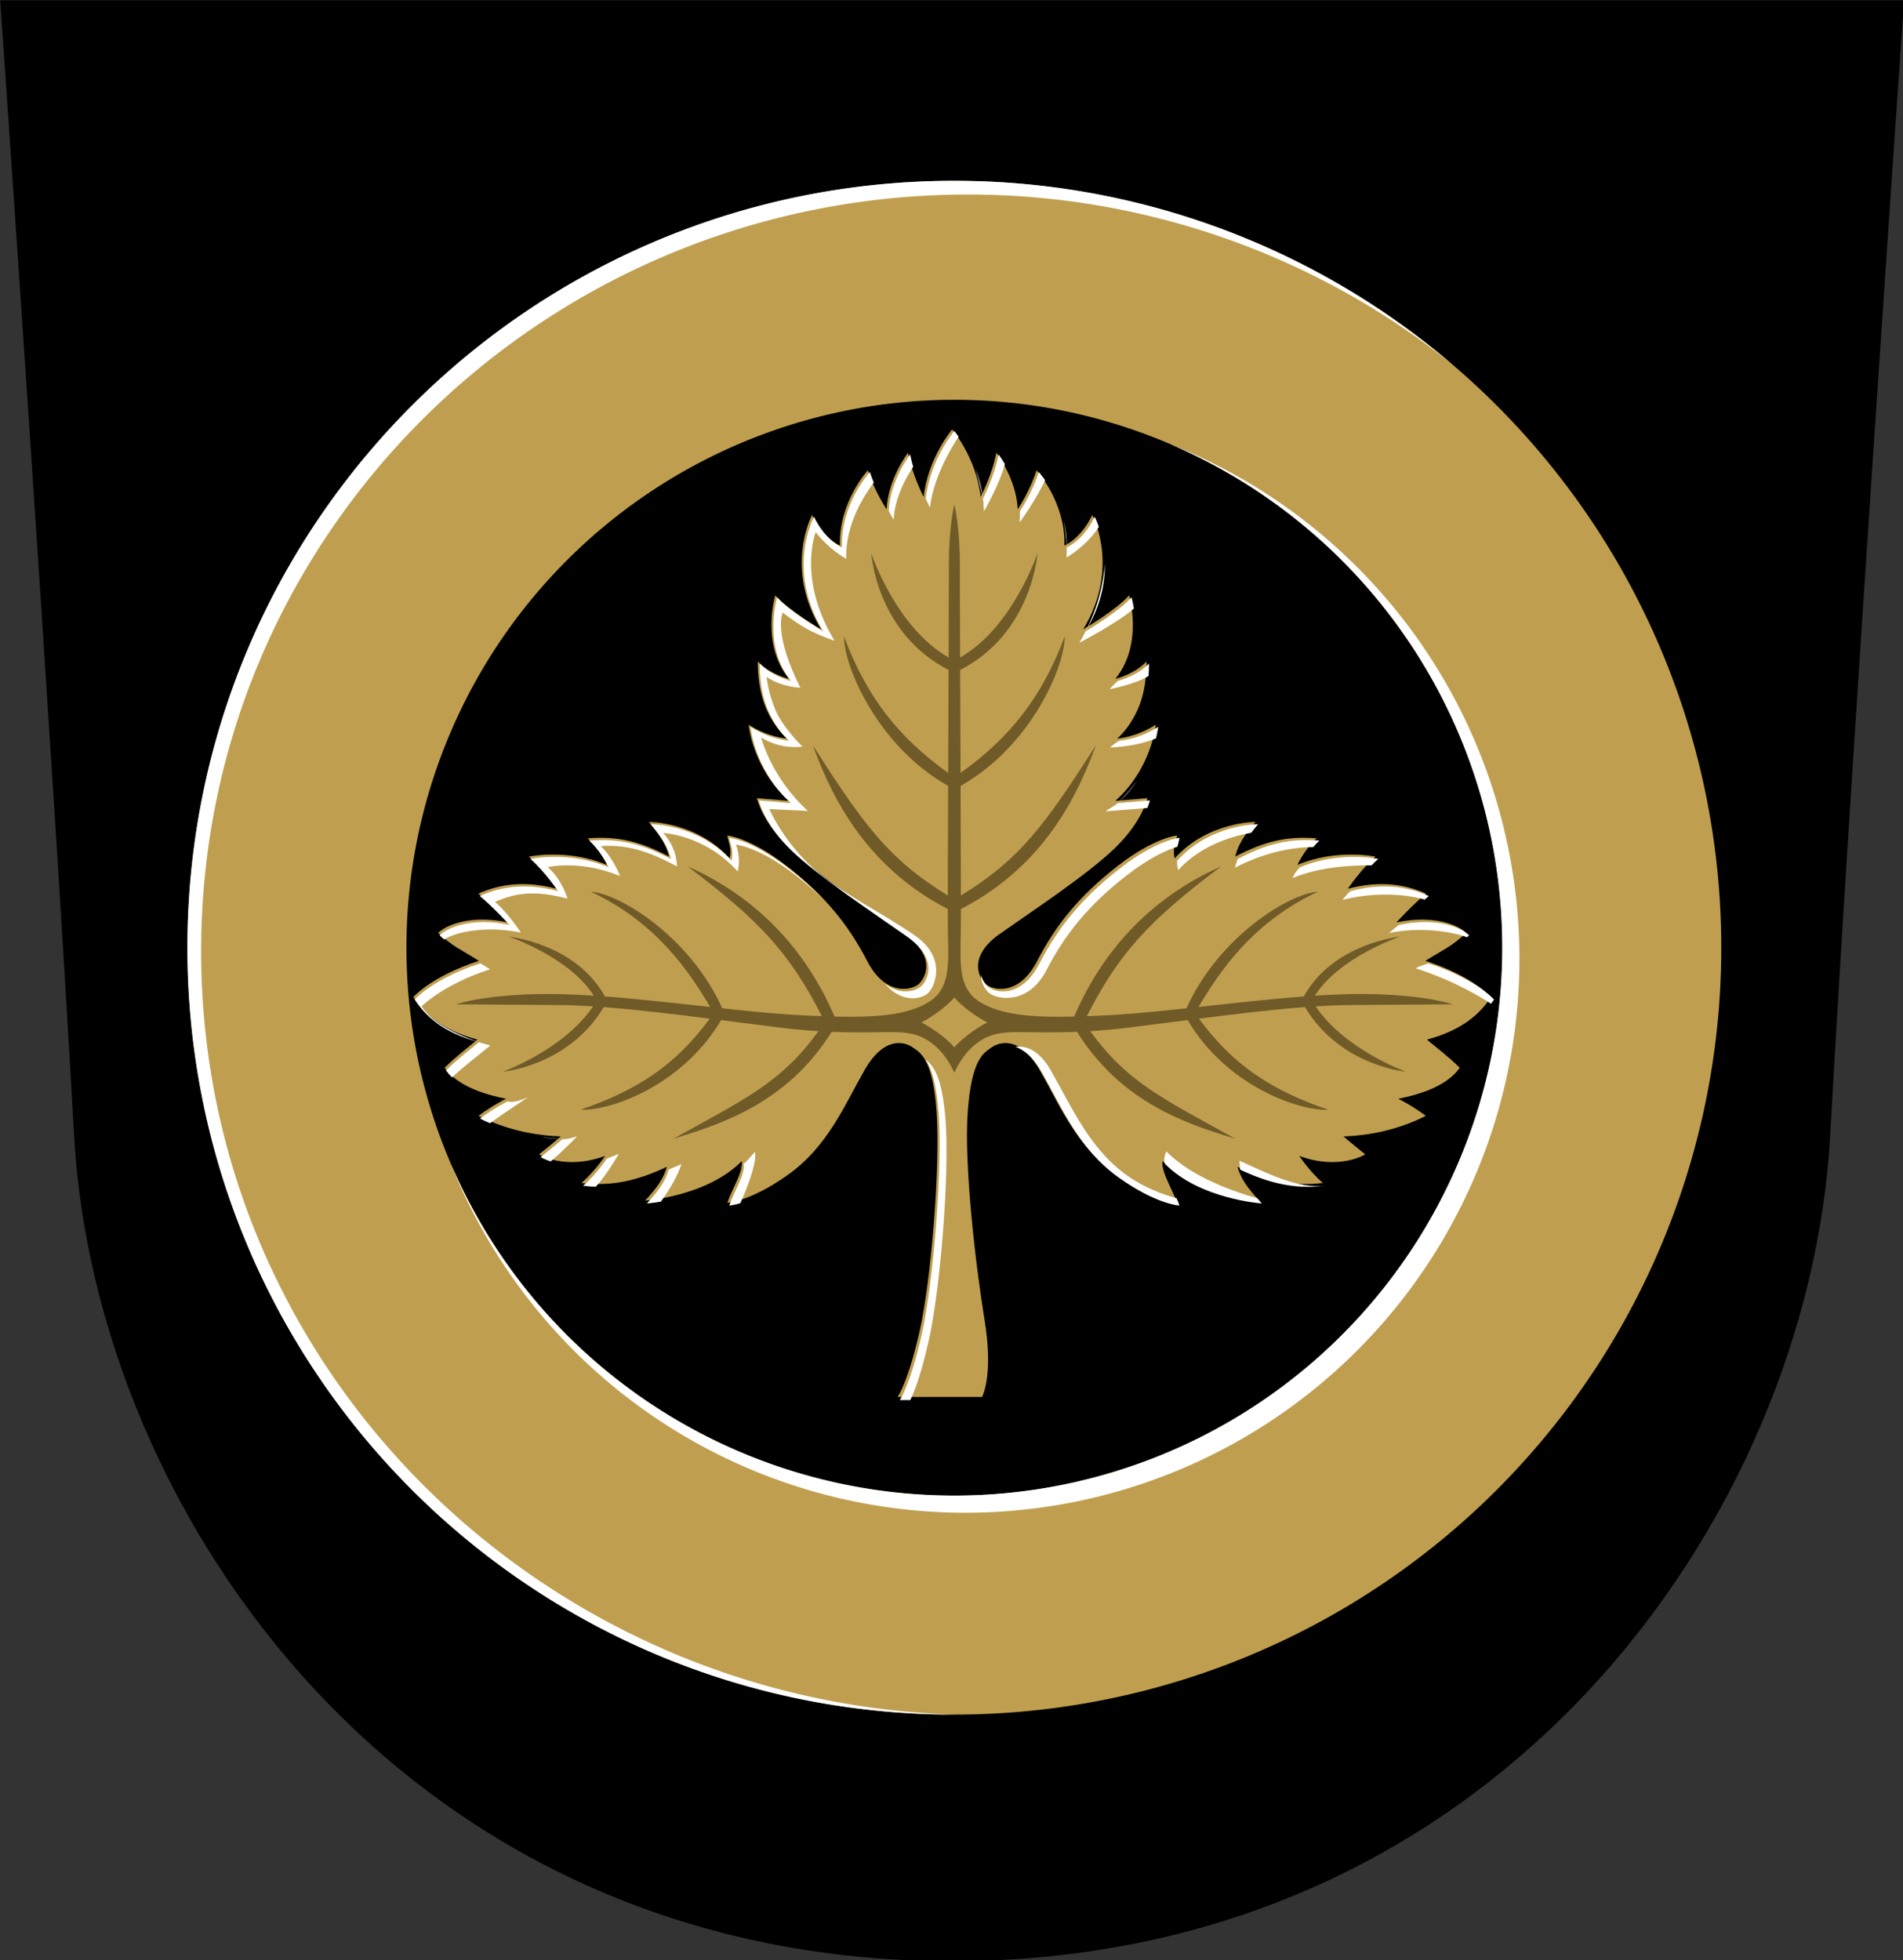 <?xml version="1.0" encoding="UTF-8" standalone="no"?>
<svg
   xmlns:dc="http://purl.org/dc/elements/1.1/"
   xmlns:cc="http://creativecommons.org/ns#"
   xmlns:rdf="http://www.w3.org/1999/02/22-rdf-syntax-ns#"
   xmlns:svg="http://www.w3.org/2000/svg"
   xmlns="http://www.w3.org/2000/svg"
   xmlns:sodipodi="http://sodipodi.sourceforge.net/DTD/sodipodi-0.dtd"
   xmlns:inkscape="http://www.inkscape.org/namespaces/inkscape"
   width="500"
   height="515"
   viewBox="0 0 132.292 136.26"
   version="1.1"
   id="svg847"
   sodipodi:docname="suonenjoki.svg"
   inkscape:version="1.0.2 (e86c870879, 2021-01-15, custom)">
  <rect x="0" y="0" width="132.292" height="136.26" fill="#333333" stroke="none"/>
  <defs
     id="defs841" />
  <sodipodi:namedview
     id="base"
     pagecolor="#ffffff"
     bordercolor="#666666"
     borderopacity="1.0"
     inkscape:pageopacity="0.0"
     inkscape:pageshadow="2"
     inkscape:zoom="0.98994949"
     inkscape:cx="280.43445"
     inkscape:cy="161.9907"
     inkscape:document-units="px"
     inkscape:current-layer="layer1"
     inkscape:document-rotation="0"
     showgrid="false"
     inkscape:snap-smooth-nodes="true"
     inkscape:showpageshadow="false"
     borderlayer="true"
     units="px"
     inkscape:window-width="1920"
     inkscape:window-height="1017"
     inkscape:window-x="-8"
     inkscape:window-y="-4"
     inkscape:window-maximized="1"
     inkscape:snap-global="true" />
  <g
     inkscape:label="Layer 1"
     inkscape:groupmode="layer"
     id="layer1"
     transform="translate(-34.656,-46.964)">
    <g
       id="g1131"
       transform="matrix(0.9,0,0,0.9,3.48,4.716)"
       style="stroke-width:1.112">
      <path
         style="font-variation-settings:normal;opacity:1;vector-effect:none;fill:#000000;fill-opacity:1;stroke:none;stroke-width:0.294;stroke-linecap:butt;stroke-linejoin:miter;stroke-miterlimit:4;stroke-dasharray:none;stroke-dashoffset:0;stroke-opacity:1;stop-color:#000000;stop-opacity:1"
         d="m 181.715,46.964 c 0,0 -4.077,58.397 -5.71,87.711 -1.633,29.314 -25.572,63.76 -67.82,63.76 -42.247,0 -66.187,-34.446 -67.82,-63.76 -1.633,-29.314 -5.71,-87.711 -5.71,-87.711 z"
         id="path844"
         sodipodi:nodetypes="cszscc" />
      <g
         id="g1092"
         transform="translate(1.0300466e-5)"
         style="stroke-width:1.112">
        <path
           id="path848"
           style="opacity:1;fill:#bf9f4f;fill-opacity:1;stroke:none;stroke-width:1.112;stroke-linecap:square;stroke-miterlimit:4;stroke-dasharray:none"
           d="M 408.523,229.842 A 223.541,223.541 0 0 0 185.348,453.383 223.541,223.541 0 0 0 408.891,676.924 223.541,223.541 0 0 0 632.432,453.383 223.541,223.541 0 0 0 408.891,229.842 a 223.541,223.541 0 0 0 -0.367,0 z m 0.291,63.832 a 159.709,159.709 0 0 1 0.074,0 A 159.709,159.709 0 0 1 568.598,453.383 159.709,159.709 0 0 1 408.889,613.092 159.709,159.709 0 0 1 249.182,453.383 159.709,159.709 0 0 1 408.814,293.674 Z"
           transform="scale(0.265)" />
        <path
           id="circle879"
           style="opacity:1;fill:#ffffff;stroke:none;stroke-width:1.112;stroke-linecap:square;stroke-miterlimit:4;stroke-dasharray:none"
           d="M 408.523,229.842 C 285.208,230.043 185.348,330.067 185.348,453.383 185.348,576.842 285.432,676.925 408.891,676.924 288.462,673.136 189.347,576.137 189.348,454.352 c 6e-4,-121.784 100.083,-220.51 223.541,-220.51 51.275,-5.4e-4 100.991,17.387 140.814,49.248 -40.421,-34.373 -91.752,-53.248 -144.812,-53.248 z m 63.469,76.828 A 159.709,159.709 0 0 1 568.598,453.383 159.709,159.709 0 0 1 408.889,613.092 159.709,159.709 0 0 1 262.186,516.51 161.463,161.463 0 0 0 412.133,618.088 161.463,161.463 0 0 0 573.596,456.625 161.463,161.463 0 0 0 471.992,306.67 Z"
           transform="scale(0.265)" />
      </g>
      <g
         id="g1087"
         transform="translate(-0.326)"
         style="stroke-width:1.112">
        <path
           style="font-variation-settings:normal;opacity:1;vector-effect:none;fill:#bf9f4f;fill-opacity:1;stroke:none;stroke-width:0.294;stroke-linecap:butt;stroke-linejoin:miter;stroke-miterlimit:4;stroke-dasharray:none;stroke-dashoffset:0;stroke-opacity:1;stop-color:#000000;stop-opacity:1"
           d="m 104.302,154.849 c 0,0 0.802,-1.102 1.704,-5.112 0.902,-4.009 1.604,-12.829 1.303,-16.938 -0.301,-4.109 -1.25,-4.52 -1.825,-4.939 -0.574,-0.419 -2.192,-0.963 -3.735,1.734 -1.542,2.697 -2.827,5.898 -5.928,8.102 -2.936,2.087 -4.671,2.147 -4.671,2.147 0.335,-1.012 1.251,-2.409 1.11,-3.211 -2.669,2.724 -7.458,3.051 -7.458,3.051 0.902,-0.99 1.398,-1.664 1.676,-2.607 -2.258,1.05 -4.216,1.532 -6.6,1.244 1.03,-0.878 1.825,-2.09 1.825,-2.09 -3.099,1.145 -5.094,-0.12 -5.094,-0.12 1.175,-0.943 1.678,-1.386 1.678,-1.386 -2.732,-0.097 -4.812,-0.811 -6.359,-1.585 1.038,-0.788 2.126,-1.325 2.126,-1.325 -2.616,-0.505 -4.056,-1.412 -4.747,-2.39 0.905,-0.892 1.586,-1.385 2.536,-2.177 -2.858,-0.765 -4.189,-2.108 -4.951,-3.293 0,0 1.438,-1.624 5.069,-2.788 -1.414,-0.902 -1.989,-1.069 -3.149,-2.162 0.617,-0.617 2.545,-1.423 5.388,-0.808 0,0 -1.281,-1.395 -2.284,-2.226 1.578,-0.708 3.524,-1.039 6.03,-0.377 0,0 -0.992,-1.488 -2.126,-2.48 0,0 2.977,-0.638 6.024,0.638 0,0 -0.496,-1.134 -1.488,-2.055 2.394,-0.186 4.084,0.267 6.295,1.412 -0.239,-0.954 -0.705,-1.648 -1.564,-2.676 0,0 3.69,-0.017 6.242,2.818 0.175,-0.795 -0.075,-1.15 -0.183,-1.767 0,0 1.73,0.134 4.575,2.344 3.005,2.334 4.8,4.591 6.227,7.35 1.426,2.76 3.485,2.277 4.027,1.735 0.542,-0.542 1.261,-2.136 -1.134,-3.827 -2.395,-1.691 -6.818,-4.601 -8.93,-6.662 -2.112,-2.06 -2.48,-3.827 -2.48,-3.827 l 2.48,0.213 c -2.835,-2.551 -3.118,-5.882 -3.118,-5.882 1.559,0.992 2.977,1.063 2.977,1.063 0,0 -0.921,-0.709 -1.63,-2.339 -0.709,-1.63 -0.638,-3.614 -0.638,-3.614 0.921,0.992 2.41,1.347 2.41,1.347 -2.197,-2.693 -1.063,-6.449 -1.063,-6.449 0.992,1.134 3.544,2.622 3.544,2.622 -2.893,-4.767 -0.705,-8.828 -0.705,-8.828 0.902,1.854 2.155,2.355 2.155,2.355 -0.1,-3.358 2.155,-5.813 2.155,-5.813 0.501,1.604 1.453,3.007 1.453,3.007 0.1,-2.355 1.654,-4.36 1.654,-4.36 0.301,1.654 1.203,3.408 1.203,3.408 0.351,-3.057 2.205,-5.212 2.205,-5.212 0,0 1.854,2.155 2.205,5.212 0,0 0.902,-1.754 1.203,-3.408 0,0 1.554,2.005 1.654,4.36 0,0 0.952,-1.403 1.453,-3.007 0,0 2.255,2.456 2.155,5.813 0,0 1.253,-0.501 2.155,-2.355 0,0 2.188,4.061 -0.705,8.828 0,0 2.551,-1.488 3.544,-2.622 0,0 1.134,3.756 -1.063,6.449 0,0 1.488,-0.354 2.41,-1.347 0,0 0.071,1.984 -0.638,3.614 -0.709,1.63 -1.63,2.339 -1.63,2.339 0,0 1.417,-0.071 2.977,-1.063 0,0 -0.283,3.331 -3.118,5.882 l 2.48,-0.213 c 0,0 -0.369,1.767 -2.48,3.827 -2.112,2.06 -6.535,4.971 -8.93,6.662 -2.395,1.691 -1.676,3.285 -1.134,3.827 0.542,0.542 2.601,1.024 4.027,-1.735 1.426,-2.76 3.222,-5.017 6.227,-7.35 2.845,-2.209 4.575,-2.344 4.575,-2.344 -0.108,0.617 -0.358,0.972 -0.183,1.767 2.551,-2.835 6.242,-2.818 6.242,-2.818 -0.859,1.028 -1.326,1.722 -1.564,2.676 2.211,-1.145 3.901,-1.599 6.295,-1.412 -0.992,0.921 -1.488,2.055 -1.488,2.055 3.047,-1.276 6.024,-0.638 6.024,-0.638 -1.134,0.992 -2.126,2.48 -2.126,2.48 2.506,-0.662 4.452,-0.33 6.03,0.377 -1.004,0.831 -2.284,2.226 -2.284,2.226 2.843,-0.615 4.77,0.191 5.388,0.808 -1.16,1.093 -1.735,1.26 -3.149,2.162 3.631,1.163 5.069,2.788 5.069,2.788 -0.762,1.185 -2.092,2.528 -4.951,3.293 0.95,0.791 1.631,1.285 2.536,2.177 -0.691,0.978 -2.131,1.885 -4.747,2.39 0,0 1.088,0.537 2.126,1.325 -1.547,0.774 -3.627,1.489 -6.359,1.585 0,0 0.503,0.443 1.678,1.386 0,0 -1.995,1.265 -5.094,0.12 0,0 0.794,1.212 1.825,2.09 -2.384,0.288 -4.343,-0.194 -6.6,-1.244 0.279,0.943 0.774,1.617 1.676,2.607 0,0 -4.789,-0.327 -7.458,-3.051 -0.141,0.802 0.775,2.198 1.11,3.211 0,0 -1.734,-0.061 -4.671,-2.147 -3.101,-2.204 -4.386,-5.406 -5.928,-8.102 -1.542,-2.697 -3.16,-2.153 -3.735,-1.734 -0.574,0.419 -1.524,0.83 -1.825,4.939 -0.301,4.109 0.601,11.827 1.303,16.136 0.702,4.31 -0.2,5.913 -0.2,5.913 z"
           id="path913"
           sodipodi:nodetypes="csszzscccccccccccccccccccccccccszzzsccccscccccccccccccccccccccsccccszzzscccccccccccccccccccccccccszzszcc" />
        <path
           id="path943-8"
           style="font-variation-settings:normal;vector-effect:none;fill:#705b28;fill-opacity:1;stroke:none;stroke-width:1.112;stroke-linecap:butt;stroke-linejoin:miter;stroke-miterlimit:4;stroke-dasharray:none;stroke-dashoffset:0;stroke-opacity:1;stop-color:#000000"
           d="m 410.121,324.197 c 0,0 -1.635,6.409 -1.596,17.463 0.011,3.333 -0.03,14.231 -0.08,27.133 -15.402,-8.803 -22.553,-30.4 -22.553,-30.4 0,0 1.478,23.247 22.539,34.029 -0.039,9.753 -0.077,19.43 -0.117,30.01 -14.238,-10.206 -23.591,-21.739 -30.377,-39.795 0,8.884 9.861,32 30.365,43.598 -0.046,12.333 -0.088,24.022 -0.092,31.934 -17.488,-10.707 -24.713,-20.976 -39.32,-43.727 6.29,17.404 16.849,36.048 39.318,47.68 0.004,3.057 0.01,5.403 0.029,6.518 0.15,8.943 0.888,16.502 -5.416,20.469 -6.303,3.966 -15.327,4.622 -27.613,4.363 -9.94,-23.217 -26.513,-36.576 -42.834,-43.775 21.067,15.837 29.794,25.332 39.127,43.658 -2.665,-0.103 -5.432,-0.236 -8.447,-0.418 -6.097,-0.367 -13.209,-1.093 -20.58,-1.891 -9.512,-21.043 -30.163,-33.508 -38.26,-33.965 16.091,7.632 26.123,18.894 34.725,33.58 -10.17,-1.119 -20.742,-2.32 -30.676,-3.068 -8.53,-15.487 -27.99,-17.426 -27.99,-17.426 0,0 17.568,5.89 24.762,17.201 -3.397,-0.222 -6.695,-0.386 -9.812,-0.449 -20.655,-0.421 -30.404,2.963 -30.404,2.963 0,0 13.515,0.092 30.238,0.227 3.04,0.024 6.3,0.16 9.738,0.379 -8.416,12.586 -26.268,19.043 -26.268,19.043 0,0 19.153,-1.651 29.385,-18.824 9.293,0.702 19.798,1.955 30.904,3.363 -9.957,13.512 -20.881,20.75 -37.635,26.537 8.051,0.454 29.44,-6.614 40.949,-26.119 5.66,0.724 11.447,1.476 17.318,2.211 3.895,0.488 7.578,0.798 11.068,1.012 -10.739,14.715 -20.257,19.19 -42.225,31.314 16.639,-4.885 33.93,-11.773 46.076,-31.113 16.264,0.679 21.377,-1.144 27.275,2.068 5.898,3.213 8.477,9.91 8.477,9.91 0,0 2.58,-6.698 8.479,-9.91 5.898,-3.213 11.011,-1.389 27.275,-2.068 12.146,19.341 29.437,26.228 46.076,31.113 -21.967,-12.124 -31.485,-16.599 -42.225,-31.314 3.49,-0.214 7.173,-0.524 11.068,-1.012 5.871,-0.735 11.659,-1.487 17.318,-2.211 11.509,19.505 32.899,26.574 40.949,26.119 -16.754,-5.787 -27.678,-13.025 -37.635,-26.537 11.107,-1.408 21.611,-2.661 30.904,-3.363 10.232,17.173 29.385,18.824 29.385,18.824 0,0 -17.852,-6.457 -26.268,-19.043 3.438,-0.219 6.699,-0.356 9.738,-0.379 16.723,-0.135 30.238,-0.227 30.238,-0.227 0,0 -9.749,-3.384 -30.404,-2.963 -3.117,0.064 -6.415,0.228 -9.812,0.449 7.194,-11.311 24.762,-17.201 24.762,-17.201 0,0 -19.461,1.939 -27.99,17.426 -9.934,0.749 -20.505,1.949 -30.676,3.068 8.601,-14.686 18.634,-25.948 34.725,-33.58 -8.097,0.457 -28.748,12.922 -38.26,33.965 -7.371,0.798 -14.483,1.523 -20.58,1.891 -3.015,0.182 -5.782,0.315 -8.447,0.418 9.333,-18.326 18.06,-27.822 39.127,-43.658 -16.321,7.199 -32.894,20.558 -42.834,43.775 -12.287,0.259 -21.311,-0.397 -27.613,-4.363 -6.302,-3.966 -5.566,-11.526 -5.416,-20.469 0.019,-1.115 0.028,-3.46 0.031,-6.518 22.469,-11.631 33.026,-30.276 39.316,-47.68 -14.607,22.751 -21.83,33.019 -39.318,43.727 -0.004,-7.912 -0.046,-19.6 -0.092,-31.934 20.505,-11.598 30.365,-34.714 30.365,-43.598 -6.786,18.056 -16.139,29.589 -30.377,39.795 -0.04,-10.58 -0.078,-20.257 -0.117,-30.01 21.061,-10.783 22.539,-34.029 22.539,-34.029 0,0 -7.15,21.597 -22.553,30.4 -0.05,-12.901 -0.091,-23.799 -0.08,-27.133 0.039,-11.054 -1.598,-17.463 -1.598,-17.463 z m 0,143.701 c 0,0 2.91,3.646 9.563,7.27 -6.653,3.623 -9.563,7.268 -9.563,7.268 0,0 -2.908,-3.644 -9.561,-7.268 6.653,-3.623 9.561,-7.27 9.561,-7.27 z"
           transform="scale(0.265)"
           sodipodi:nodetypes="ccccccccccccsccccccccccccsccccccscccscscccsccccccccsccccccccccscccccccccccccccccc" />
        <path
           id="path1040"
           style="font-variation-settings:normal;opacity:1;vector-effect:none;fill:#ffffff;fill-opacity:1;stroke:none;stroke-width:1.112;stroke-linecap:butt;stroke-linejoin:miter;stroke-miterlimit:4;stroke-dasharray:none;stroke-dashoffset:0;stroke-opacity:1;stop-color:#000000;stop-opacity:1"
           d="m 410.121,302.793 c 0,0 -7.006,8.144 -8.332,19.697 0,0 -0.008,-0.017 -0.008,-0.018 0.002,0.005 0.004,0.012 0.006,0.018 0.772,1.792 1.244,2.568 1.244,2.568 0.994,-8.659 5.922,-16.995 8.33,-20.631 -0.739,-1.041 -1.24,-1.635 -1.24,-1.635 z m -12.879,6.818 c 0,0 -5.871,7.577 -6.25,16.479 0.948,1.679 1.432,2.568 1.432,2.568 0.279,-6.561 3.838,-12.684 5.697,-15.465 -0.346,-1.178 -0.661,-2.382 -0.879,-3.582 z m 25.76,0 c -1.136,6.25 -4.547,12.879 -4.547,12.879 0.239,1.18 0.157,2.489 0.297,3.705 0,0 4.481,-7.689 6.084,-13.787 -1.029,-1.752 -1.834,-2.797 -1.834,-2.797 z m -4.547,12.879 c -0.365,-3.185 -1.168,-6.097 -2.131,-8.664 0.766,2.717 1.523,5.668 2.131,8.664 z M 385.5,314.727 c 0,0 -8.523,9.281 -8.145,21.971 0,0 -4.735,-1.894 -8.145,-8.902 0,0 -8.269,15.348 2.664,33.365 0,0 -9.643,-5.624 -13.393,-9.91 0,0 -4.286,14.196 4.018,24.375 0,0 -5.625,-1.34 -9.107,-5.09 0,0 -0.268,7.501 2.41,13.662 2.679,6.161 6.162,8.838 6.162,8.838 0,0 -5.357,-0.268 -11.25,-4.018 0,0 1.071,12.59 11.785,22.232 l -9.375,-0.803 c 0,0 1.393,6.675 9.375,14.463 7.982,7.787 24.698,18.79 33.75,25.18 9.052,6.389 6.334,12.414 4.285,14.463 -1.519,1.519 -6.187,2.902 -10.697,-0.727 5.045,6.026 10.951,4.473 12.697,2.727 2.049,-2.049 5.302,-10.216 -3.75,-16.605 -9.052,-6.389 -23.088,-13.107 -31.07,-20.895 -7.982,-7.787 -11.518,-16.07 -11.518,-16.07 l 11.25,0.535 c -10.714,-9.643 -13.662,-21.428 -13.662,-21.428 5.893,3.75 12.055,2.678 12.055,2.678 0,0 -5.524,-5.285 -7.768,-10.445 -2.244,-5.161 -2.68,-9.893 -2.68,-9.893 4.24,2.992 9.865,3.195 9.865,3.195 -8.114,-16.05 -5.154,-21.912 -5.154,-21.912 5.461,4.127 8.395,5.829 15.098,8.205 -10.933,-18.017 -5.506,-31.662 -5.506,-31.662 3.977,5.114 8.902,7.766 8.902,7.766 -0.31,-10.401 5.802,-19.296 8.041,-22.205 -0.411,-0.996 -0.805,-2.022 -1.139,-3.09 z m 49.244,0 c -1.894,6.061 -5.492,11.363 -5.492,11.363 0.011,1.001 -0.127,2.313 -0.084,3.326 0,0 4.807,-6.613 7.4,-12.32 -1.042,-1.474 -1.824,-2.369 -1.824,-2.369 z m 16.289,13.068 c -3.409,7.008 -8.145,8.902 -8.145,8.902 0.03,0.938 -0.056,2.002 -0.084,2.945 0,0 5.778,-3.204 9.432,-8.914 -0.638,-1.867 -1.203,-2.934 -1.203,-2.934 z m -8.145,8.902 c 0.083,-2.783 -0.278,-5.388 -0.867,-7.781 0.445,2.468 0.775,5.096 0.867,7.781 z m 11.115,4.74 c -0.461,5.612 -1.918,12.54 -5.635,19.723 4.431,-7.302 5.683,-14.141 5.635,-19.723 z m -5.635,19.723 c -0.529,1.022 -1.166,2.3 -1.789,3.326 0,0 11.007,-5.703 15.867,-9.963 -0.313,-2.011 -0.686,-3.273 -0.686,-3.273 -3.75,4.286 -13.393,9.91 -13.393,9.91 z m 18.482,9.375 c -3.482,3.75 -9.107,5.09 -9.107,5.09 -0.592,0.643 -1.793,1.689 -2.355,2.379 0,0 7.011,-1.214 11.33,-3.816 0.171,-2.154 0.133,-3.652 0.133,-3.652 z m 2.678,18.482 c -5.893,3.75 -11.25,4.018 -11.25,4.018 -1.872,0.999 -2.734,2 -2.734,2 0,0 7.507,-0.205 13.354,-2.668 0.48,-2.011 0.631,-3.35 0.631,-3.35 z m -6.076,15.652 c -1.645,2.173 -3.537,4.416 -5.709,6.58 2.341,-2.107 4.199,-4.354 5.709,-6.58 z m -5.709,6.58 c -0.643,0.641 -2.805,1.761 -3.492,2.379 l 12.121,-0.963 c 0.553,-1.376 0.746,-2.219 0.746,-2.219 z m -136.154,6.135 c 3.248,3.884 5.011,6.507 5.912,10.113 -8.357,-4.327 -14.744,-6.041 -23.793,-5.338 3.75,3.482 5.625,7.768 5.625,7.768 -11.518,-4.821 -22.768,-2.412 -22.768,-2.412 4.286,3.75 8.035,9.375 8.035,9.375 -9.471,-2.502 -16.824,-1.246 -22.789,1.428 3.794,3.141 8.635,8.412 8.635,8.412 -10.746,-2.323 -18.031,0.721 -20.365,3.055 0.471,0.444 0.907,0.83 1.334,1.201 3.189,-2.155 12.437,-4.136 22.369,-1.988 0,0 -3.769,-5.806 -7.562,-8.947 5.965,-2.674 11.666,-3.473 21.137,-0.971 0,0 -1.476,-5.436 -5.762,-9.186 0,0 9.545,-2.22 21.062,2.602 0,0 -1.875,-5.233 -5.625,-8.715 9.049,-0.703 15.921,2.615 22.277,5.906 -0.254,-3.031 -0.77,-5.852 -4.018,-9.736 0,0 12.054,0.504 21.697,11.219 0.662,-3.005 0.284,-5.484 -0.504,-7.814 0,0 6.54,0.509 17.293,8.859 3.05,2.369 5.761,4.716 8.213,7.086 -2.953,-3.053 -6.308,-6.053 -10.213,-9.086 -10.753,-8.351 -17.293,-8.859 -17.293,-8.859 0.41,2.331 1.355,3.672 0.693,6.678 -9.643,-10.714 -23.592,-10.648 -23.592,-10.648 z m 177.062,0 c 0,0 -13.947,-0.066 -23.59,10.648 -0.071,0.761 0.062,1.701 0.295,2.758 6.6,-7.334 16.012,-9.971 21.297,-10.906 0.599,-0.789 1.249,-1.604 1.998,-2.5 z m -22.896,3.971 c 0,0 -6.54,0.509 -17.293,8.859 -11.357,8.82 -18.142,17.349 -23.533,27.779 -5.391,10.43 -13.172,8.607 -15.221,6.559 -0.693,-0.693 -1.454,-1.849 -1.818,-3.312 -0.037,2.324 1.13,4.14 2.113,5.123 2.049,2.049 11.535,4.061 16.926,-6.369 5.391,-10.43 12.176,-18.959 23.533,-27.779 6.732,-5.228 11.81,-7.382 14.668,-8.262 0.202,-0.822 0.454,-1.624 0.625,-2.598 z m 37.502,0.654 c -7.399,-0.084 -13.204,1.702 -20.516,5.488 8.2e-4,-0.003 0.001,-0.006 0.002,-0.01 -10e-4,0.003 -0.003,0.007 -0.004,0.01 -0.303,0.748 -0.634,1.744 -0.84,2.568 7.194,-3.726 15.035,-5.93 22.852,-6.023 0.544,-0.635 1.123,-1.27 1.783,-1.883 -1.131,-0.088 -2.22,-0.138 -3.277,-0.15 z m 13.355,4.904 c -4.252,0 -9.944,0.603 -15.703,3.014 -1.703,1.539 -2.168,3.137 -2.168,3.137 7.966,-3.335 17.688,-3.742 22.994,-3.684 0.629,-0.646 1.274,-1.281 1.941,-1.865 0,10e-6 -2.812,-0.602 -7.064,-0.602 z m 8.828,8.625 c -2.995,0.005 -6.247,0.413 -9.799,1.352 -1.368,1.063 -2.357,2.568 -2.357,2.568 8.213,-2.17 17.679,-1.938 23.939,-0.096 0.408,-0.362 0.815,-0.72 1.207,-1.045 -3.728,-1.671 -7.999,-2.788 -12.99,-2.779 z m 11.742,10.359 c -2.23,0.005 -4.7,0.251 -7.387,0.832 -1.164,0.734 -2.924,2.379 -2.924,2.379 8.528,-1.844 17.961,-0.543 22.664,1.238 0.21,-0.191 0.403,-0.355 0.623,-0.562 -1.75,-1.75 -6.285,-3.901 -12.977,-3.887 z m -275.201,12.059 c -13.723,4.397 -19.156,10.535 -19.156,10.535 2.879,4.478 7.907,9.555 18.711,12.445 -8.609,-2.97 -14.136,-6.44 -16.711,-10.445 0,0 6.238,-6.406 19.961,-10.803 -0.907,-0.579 -1.99,-1.27 -2.805,-1.732 z m -0.445,22.98 c -3.59,2.991 -6.165,4.855 -9.584,8.227 0.484,0.685 1.067,1.361 1.756,2.02 3.363,-3.159 7.854,-6.554 11.168,-9.316 -1.14,-0.305 -2.324,-0.579 -3.34,-0.93 z m 276.725,-22.98 c -1.096,0.442 -2.714,0.814 -3.682,1.432 11.371,3.643 19.43,8.652 21.979,10.338 0.299,-0.413 0.599,-0.829 0.859,-1.234 0,0 -5.433,-6.138 -19.156,-10.535 z m -118.879,24.279 c -0.513,-0.03 -1.002,0.006 -1.479,0.066 2.383,0.753 5.107,2.834 7.775,7.5 5.829,10.192 10.684,22.293 22.406,30.623 11.098,7.887 17.652,8.115 17.652,8.115 -0.221,-0.669 -0.523,-1.391 -0.846,-2.129 -4.116,-1.1 -11.133,-3.579 -17.219,-8.809 -9.066,-7.79 -13.63,-18.287 -19.459,-28.479 -2.915,-5.096 -6.102,-6.728 -8.832,-6.889 z m -27.736,3.711 c 1.636,2.255 3.238,6.518 3.93,15.973 1.136,15.531 -1.515,48.865 -4.924,64.018 -3.409,15.152 -6.439,19.32 -6.439,19.32 h 3.08 c 1.179,-2.5 3.188,-7.669 5.359,-17.32 3.409,-15.152 6.06,-48.486 4.924,-64.018 -0.981,-13.4 -3.784,-16.386 -5.93,-17.973 z m -115.773,11.029 c -3.411,1.485 -4.931,1.458 -5.979,1.219 0,0 -4.111,2.03 -8.035,5.008 0.915,0.458 1.897,0.905 2.912,1.344 4.126,-3.03 11.102,-7.57 11.102,-7.57 z m -5.979,1.219 c -1.26,-0.287 -2.406,-0.543 -3.586,-0.807 1.126,0.292 2.318,0.562 3.586,0.807 z m 20.271,10.158 c -2.151,0.722 -3.306,0.921 -4.273,0.842 0,0 -1.903,1.672 -6.344,5.236 0,0 1.036,0.646 2.904,1.248 4.085,-3.417 7.713,-7.326 7.713,-7.326 z m -4.273,0.842 c -2.195,-0.179 -4.326,-0.353 -6.375,-0.553 2.014,0.278 4.133,0.474 6.375,0.553 z m 176.043,3.586 c 0,0 -1.091,2.096 -0.393,3.625 10.089,10.295 28.188,11.531 28.188,11.531 -0.494,-0.543 -0.89,-1.018 -1.322,-1.518 -6.047,-1.673 -18.936,-5.949 -26.473,-13.639 z m -119.908,0.133 c -0.98,1 -2.196,2.562 -3.326,3.492 0.534,3.031 -2.93,8.308 -4.195,12.135 0,0 1.159,-0.071 3.229,-0.662 2.87,-6.428 4.762,-12.299 4.293,-14.965 z m -3.326,3.492 c -0.538,0.442 -1.106,0.988 -1.686,1.568 0.581,-0.499 1.147,-1.018 1.686,-1.568 z m -36.385,-2.93 c -0.502,0.186 -3.047,1.206 -3.516,1.408 0,0 -3.002,4.581 -6.896,7.9 1.269,0.153 2.504,0.243 3.717,0.283 3.391,-3.769 6.695,-9.592 6.695,-9.592 z m 180.904,2.004 0.174,2.604 c 8.533,3.969 15.934,5.789 24.945,4.701 -8.138,0.982 -17.272,-3.787 -25.119,-7.305 z m -162.666,1.006 c -0.909,0.423 -2.784,1.152 -3.705,1.598 -1.054,3.565 -2.926,6.111 -6.336,9.854 0,0 1.589,-0.113 4.053,-0.525 2.691,-3.601 5.146,-8.078 5.988,-10.926 z"
           transform="scale(0.265)" />
      </g>
    </g>
  </g>
</svg>

